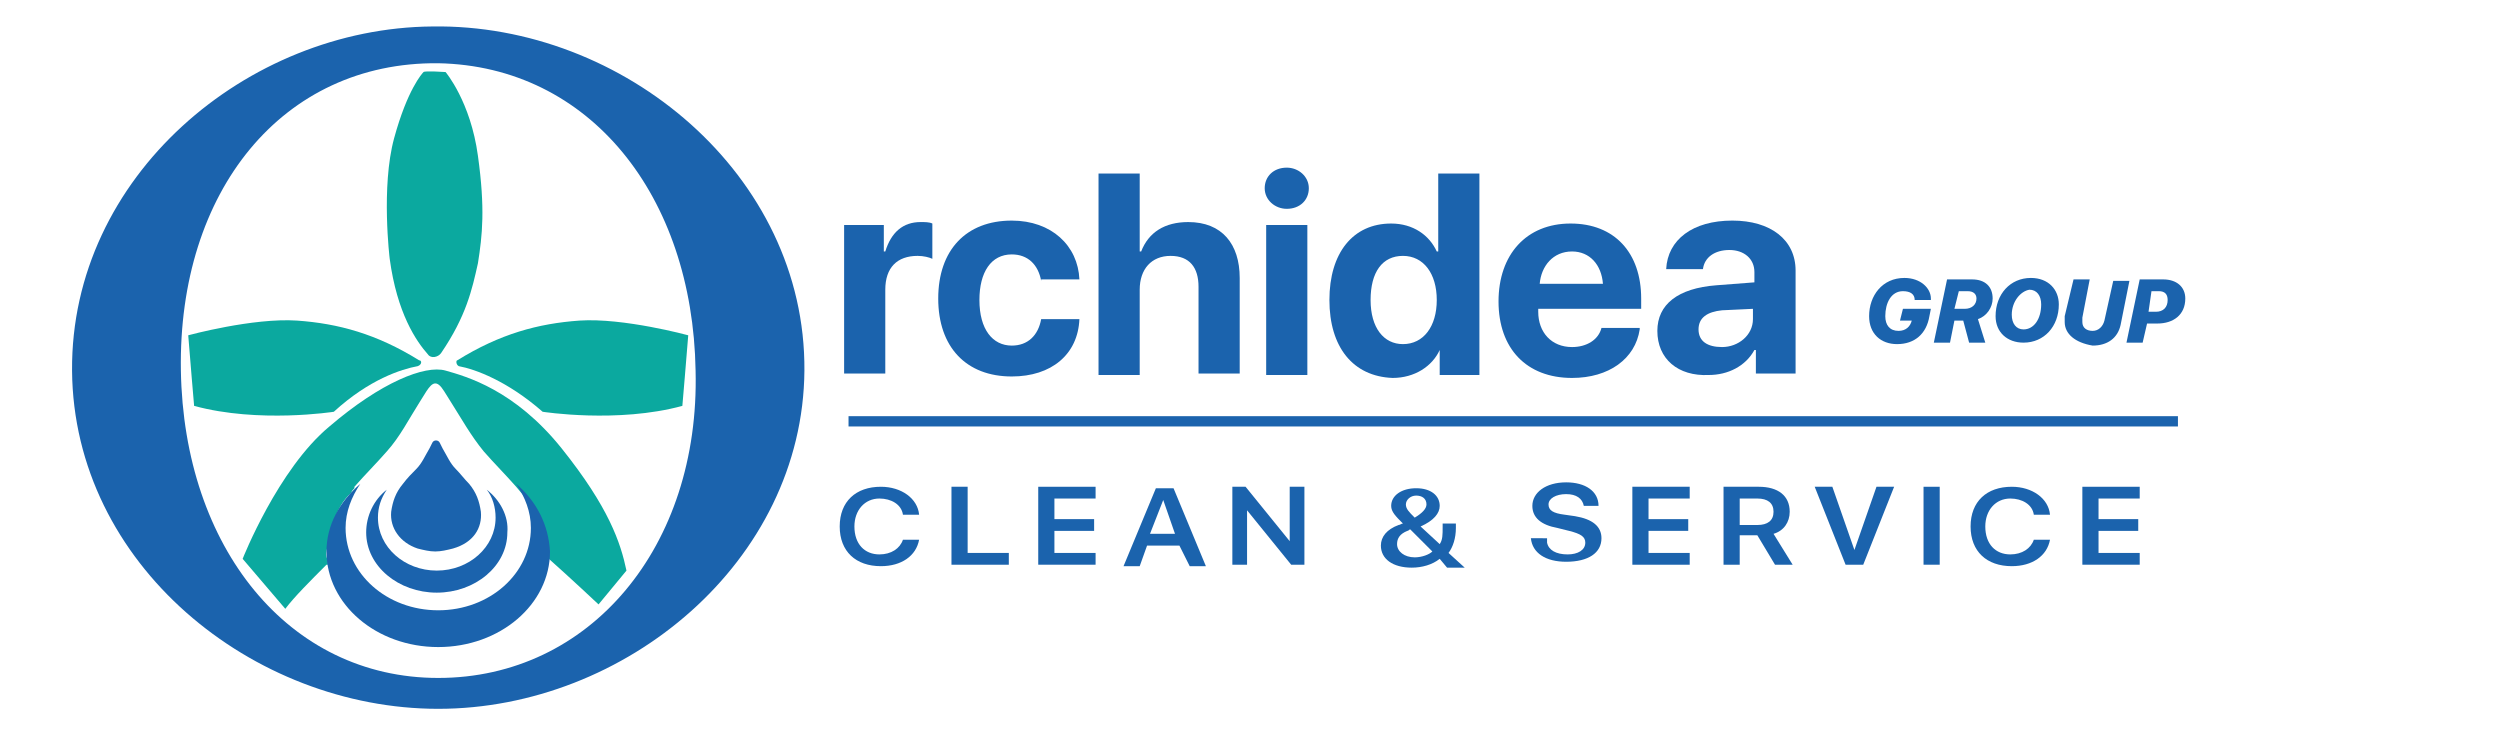 <?xml version="1.0" encoding="utf-8"?>
<!-- Generator: Adobe Illustrator 27.1.1, SVG Export Plug-In . SVG Version: 6.00 Build 0)  -->
<svg version="1.1" id="Livello_1" xmlns="http://www.w3.org/2000/svg" xmlns:xlink="http://www.w3.org/1999/xlink" x="0px" y="0px"
	 viewBox="0 0 170 50" style="enable-background:new 0 0 170 50;" xml:space="preserve">
<style type="text/css">
	.st0{fill:#0BA99F;}
	.st1{fill-rule:evenodd;clip-rule:evenodd;fill:#1B63AD;}
	.st2{fill:#1B63AD;}
</style>
<g>
	<path class="st0" d="M38.2,30.5c-3.2-4-6.5-4.9-7.9-5.3c-1.4-0.4-4.4,0.8-7.9,3.8c-3.5,2.9-5.9,9-5.9,9l2.9,3.4
		c0.6-0.8,1.7-1.9,2.8-3l0.1,0c0,0,0-0.1,0-0.1c0-0.1,0-0.1,0-0.2c-0.2-0.3-0.1-0.7,0-1c0.1-0.5,0.2-1.1,0.4-1.6
		c0.2-0.7,0.6-1.5,1.2-2c0-0.1,0.1-0.2,0.2-0.3l0-0.1c0.7-0.8,1.5-1.6,2.2-2.4c0.9-1,1.5-2.2,2.2-3.3l0.5-0.8c0.4-0.6,0.7-0.8,1.2,0
		l0.5,0.8c0.7,1.1,1.3,2.2,2.2,3.3c0.7,0.8,1.5,1.6,2.2,2.4c1.2,1.4,2.3,2.8,1.9,4.4c0,0.1,0,0.2,0,0.3l0.1,0
		c1.8,1.6,3.6,3.3,3.6,3.3l1.9-2.3C42.2,36.9,41.4,34.5,38.2,30.5z"/>
</g>
<g>
	<g>
		<path class="st1" d="M26.6,34.8c0.1-0.7,0.3-1.3,0.8-1.9c0.3-0.4,0.6-0.7,0.9-1c0.4-0.4,0.6-0.9,0.9-1.4l0.2-0.4
			c0.1-0.2,0.4-0.2,0.5,0l0.2,0.4c0.3,0.5,0.5,1,0.9,1.4c0.3,0.3,0.6,0.7,0.9,1c0.5,0.6,0.7,1.2,0.8,1.9c0.1,1.1-0.5,2.1-1.9,2.5
			c-0.4,0.1-0.8,0.2-1.2,0.2c-0.4,0-0.8-0.1-1.2-0.2C27.2,36.9,26.5,35.9,26.6,34.8z"/>
	</g>
</g>
<g>
	<g>
		<path class="st2" d="M33.1,33.3c0.4,0.5,0.6,1.2,0.6,1.9c0,2-1.8,3.6-4,3.6s-4-1.6-4-3.6c0-0.7,0.2-1.3,0.6-1.9
			c-0.9,0.7-1.4,1.8-1.4,2.9c0,2.3,2.2,4.1,4.8,4.1s4.8-1.8,4.8-4.1C34.6,35.1,34,34,33.1,33.3z"/>
	</g>
</g>
<g>
	<g>
		<path class="st2" d="M35.1,32.9c0.6,0.9,1,1.9,1,3c0,3.1-2.8,5.6-6.3,5.6s-6.3-2.5-6.3-5.6c0-1.1,0.4-2.1,1-3
			c-1.4,1.2-2.3,2.8-2.3,4.6c0,3.6,3.4,6.5,7.6,6.5s7.6-2.9,7.6-6.5C37.3,35.7,36.5,34.1,35.1,32.9z"/>
	</g>
</g>
<g>
	<path class="st0" d="M29.6,24.6"/>
</g>
<g>
	<path class="st0" d="M30,24c-0.2,0.3-0.7,0.4-0.9,0.1c-0.8-0.9-2.1-2.8-2.6-6.5c0,0-0.6-4.9,0.3-8.2c0.9-3.3,1.9-4.4,2-4.5
		c0.1-0.1,1.5,0,1.5,0s1.7,2,2.2,5.7c0.5,3.6,0.3,5.4,0,7.3C32.1,19.7,31.7,21.5,30,24z"/>
</g>
<g>
	<path class="st0" d="M28.4,24.9c-1.1,0.2-3.3,0.9-5.7,3.1c0,0-5.1,0.8-9.5-0.4c0,0-0.3-3.5-0.4-4.8c0,0,4.4-1.2,7.4-1
		c2.8,0.2,5.4,0.9,8.3,2.7C28.7,24.5,28.7,24.8,28.4,24.9z"/>
</g>
<g>
	<path class="st0" d="M31.2,24.9c1.1,0.2,3.3,1,5.7,3.1c0,0,5.1,0.8,9.5-0.4c0,0,0.3-3.5,0.4-4.8c0,0-4.4-1.2-7.4-1
		c-2.8,0.2-5.4,0.9-8.3,2.7C31,24.5,31,24.8,31.2,24.9z"/>
</g>
<g>
	<g>
		<path class="st2" d="M29.8,48.2c-12.6,0-24.8-9.8-24.9-23C4.8,12,16.8,1.9,29.4,1.8c13-0.2,25.4,10.1,25.3,23.4
			C54.6,38.2,42.5,48.2,29.8,48.2z M47.3,25.2C47.1,13.3,40.1,4.5,29.8,4.3C19.2,4.2,12.1,13,12.3,25.2c0.2,12,7.3,20.9,17.5,20.9
			C40.1,46.1,47.6,37.2,47.3,25.2z"/>
	</g>
</g>
<g>
	<path class="st2" d="M57.4,15.3h2.7v1.8h0.1c0.4-1.3,1.2-2,2.4-2c0.3,0,0.6,0,0.8,0.1v2.4c-0.2-0.1-0.6-0.2-1-0.2
		c-1.4,0-2.2,0.8-2.2,2.3v5.7h-2.8V15.3z"/>
	<path class="st2" d="M70.8,19.1c-0.2-1.1-0.9-1.8-2-1.8c-1.4,0-2.2,1.2-2.2,3.1c0,2,0.9,3.1,2.2,3.1c1.1,0,1.8-0.7,2-1.8h2.6
		c-0.1,2.4-1.9,3.9-4.6,3.9c-3.1,0-5-2-5-5.3c0-3.3,1.9-5.3,5-5.3c2.7,0,4.5,1.7,4.6,4H70.8z"/>
	<path class="st2" d="M74.8,11.8h2.7v5.3h0.1c0.5-1.3,1.6-2,3.2-2c2.3,0,3.5,1.5,3.5,3.8v6.5h-2.8v-5.9c0-1.3-0.6-2.1-1.9-2.1
		c-1.3,0-2.1,0.9-2.1,2.3v5.8h-2.8V11.8z"/>
	<path class="st2" d="M86,12.8c0-0.8,0.6-1.4,1.5-1.4c0.8,0,1.5,0.6,1.5,1.4c0,0.8-0.6,1.4-1.5,1.4C86.7,14.2,86,13.6,86,12.8z
		 M86.1,15.3h2.8v10.2h-2.8V15.3z"/>
	<path class="st2" d="M90.4,20.4c0-3.2,1.6-5.2,4.2-5.2c1.5,0,2.6,0.8,3.1,1.9h0.1v-5.3h2.8v13.7h-2.7v-1.7h0
		c-0.5,1.1-1.7,1.9-3.2,1.9C92,25.6,90.4,23.6,90.4,20.4z M93.2,20.4c0,1.9,0.9,3,2.2,3c1.4,0,2.3-1.2,2.3-3c0-1.8-0.9-3-2.3-3
		C94,17.4,93.2,18.5,93.2,20.4z"/>
	<path class="st2" d="M111.5,22.4c-0.3,2-2.1,3.3-4.6,3.3c-3.1,0-5-2-5-5.2c0-3.2,1.9-5.3,4.9-5.3c3,0,4.8,2,4.8,5.1V21h-7v0.2
		c0,1.4,0.9,2.4,2.3,2.4c1,0,1.8-0.5,2-1.3H111.5z M104.7,19.3h4.3c-0.1-1.3-0.9-2.2-2.1-2.2C105.6,17.1,104.8,18.1,104.7,19.3z"/>
	<path class="st2" d="M112.7,22.5c0-1.8,1.4-2.9,4-3.1l2.6-0.2v-0.7c0-0.9-0.7-1.5-1.7-1.5c-1,0-1.7,0.5-1.8,1.3h-2.5
		c0.1-2,1.8-3.3,4.5-3.3c2.6,0,4.3,1.3,4.3,3.4v7h-2.7v-1.6h-0.1c-0.6,1.1-1.8,1.7-3.1,1.7C114.1,25.6,112.7,24.4,112.7,22.5z
		 M119.2,21.7V21l-2.1,0.1c-1,0.1-1.6,0.5-1.6,1.3c0,0.8,0.6,1.2,1.6,1.2C118.2,23.6,119.2,22.8,119.2,21.7z"/>
</g>
<g>
	<path class="st2" d="M131.2,21.5c-0.2,1.2-1,1.9-2.2,1.9c-1.1,0-1.9-0.7-1.9-1.9c0-1.4,0.9-2.6,2.4-2.6c1.1,0,1.8,0.7,1.8,1.4
		c0,0,0,0.1,0,0.1h-1.1c0-0.4-0.3-0.6-0.8-0.6c-0.8,0-1.2,0.8-1.2,1.7c0,0.6,0.3,1,0.9,1c0.5,0,0.8-0.3,0.9-0.7l0,0h-0.8l0.2-0.8
		h1.9L131.2,21.5z"/>
	<path class="st2" d="M134.1,19c0.9,0,1.4,0.5,1.4,1.3c0,0.6-0.4,1.2-1,1.4l0.5,1.6h-1.1l-0.4-1.5h-0.6l-0.3,1.5h-1.1l0.9-4.3H134.1
		z M133.6,21c0.5,0,0.8-0.3,0.8-0.7c0-0.3-0.2-0.5-0.6-0.5h-0.6l-0.3,1.2H133.6z"/>
	<path class="st2" d="M135.7,21.5c0-1.5,1-2.6,2.4-2.6c1.2,0,1.9,0.8,1.9,1.8c0,1.5-1,2.6-2.4,2.6C136.5,23.3,135.7,22.6,135.7,21.5
		z M136.8,21.4c0,0.6,0.3,1,0.8,1c0.7,0,1.2-0.7,1.2-1.7c0-0.6-0.3-1-0.8-1C137.4,19.8,136.8,20.5,136.8,21.4z"/>
	<path class="st2" d="M140.4,21.9c0-0.1,0-0.2,0-0.4L141,19h1.1l-0.5,2.6c0,0.1,0,0.2,0,0.3c0,0.4,0.3,0.6,0.7,0.6
		c0.4,0,0.7-0.3,0.8-0.7l0.6-2.7h1.1l-0.6,3c-0.2,0.9-0.9,1.4-1.9,1.4C141.1,23.3,140.4,22.7,140.4,21.9z"/>
	<path class="st2" d="M147.1,19c0.9,0,1.5,0.5,1.5,1.3c0,1.1-0.8,1.7-1.9,1.7h-0.7l-0.3,1.3h-1.1l0.9-4.3H147.1z M146.1,21.2h0.5
		c0.5,0,0.8-0.3,0.8-0.8c0-0.4-0.2-0.6-0.6-0.6h-0.5L146.1,21.2z"/>
</g>
<g>
	<rect x="57.7" y="28.3" class="st2" width="90.4" height="0.7"/>
</g>
<g>
	<path class="st2" d="M57.1,35.8c0-1.7,1.1-2.7,2.8-2.7c1.4,0,2.5,0.8,2.6,1.9h-1.1c-0.1-0.7-0.8-1.1-1.6-1.1c-1,0-1.7,0.8-1.7,1.9
		c0,1.2,0.7,1.9,1.7,1.9c0.8,0,1.4-0.4,1.6-1h1.1c-0.2,1.1-1.2,1.8-2.6,1.8C58.2,38.5,57.1,37.5,57.1,35.8z"/>
	<path class="st2" d="M68.5,38.4h-3.8v-5.3h1.1v4.5h2.8V38.4z"/>
	<path class="st2" d="M74.5,38.4h-3.9v-5.3h3.9v0.8h-2.8v1.4h2.7v0.8h-2.7v1.5h2.8V38.4z"/>
	<path class="st2" d="M80.2,37.1H78l-0.5,1.4h-1.1l2.2-5.3h1.2l2.2,5.3h-1.1L80.2,37.1z M78.2,36.3h1.7L79.1,34h0L78.2,36.3z"/>
	<path class="st2" d="M83.8,38.4v-5.3h0.9l3,3.7h0v-3.7h1v5.3h-0.9l-3-3.7h0v3.7H83.8z"/>
	<path class="st2" d="M97.9,38c-0.5,0.4-1.2,0.6-1.9,0.6c-1.3,0-2.1-0.6-2.1-1.5c0-0.6,0.4-1.1,1.2-1.4c0.1,0,0.2-0.1,0.3-0.1
		c-0.5-0.5-0.8-0.8-0.8-1.2c0-0.7,0.7-1.2,1.7-1.2c1,0,1.6,0.5,1.6,1.2c0,0.5-0.4,1-1.3,1.4l1.3,1.2c0.2-0.3,0.2-0.6,0.2-1.2v-0.2
		h0.9v0.3c0,0.7-0.2,1.3-0.5,1.7l1.1,1h-1.2L97.9,38z M95,37c0,0.5,0.5,0.9,1.2,0.9c0.5,0,1-0.2,1.2-0.4L95.9,36
		c-0.1,0-0.1,0.1-0.2,0.1C95.2,36.3,95,36.6,95,37z M97,34.3c0-0.4-0.3-0.6-0.7-0.6c-0.4,0-0.7,0.3-0.7,0.6c0,0.3,0.2,0.5,0.6,0.9
		C96.7,34.9,97,34.6,97,34.3z"/>
	<path class="st2" d="M105.2,36.9c0.1,0.5,0.6,0.8,1.4,0.8c0.7,0,1.2-0.3,1.2-0.8c0-0.4-0.3-0.6-1.1-0.8l-0.8-0.2
		c-1.1-0.2-1.7-0.7-1.7-1.5c0-0.9,0.9-1.6,2.3-1.6c1.3,0,2.2,0.6,2.2,1.6h-1c-0.1-0.5-0.5-0.8-1.2-0.8c-0.7,0-1.2,0.3-1.2,0.7
		c0,0.4,0.3,0.6,1.1,0.7l0.7,0.1c1.2,0.2,1.8,0.7,1.8,1.5c0,1-0.9,1.6-2.4,1.6c-1.4,0-2.3-0.6-2.4-1.6H105.2z"/>
	<path class="st2" d="M115,38.4H111v-5.3h3.9v0.8h-2.8v1.4h2.7v0.8h-2.7v1.5h2.8V38.4z"/>
	<path class="st2" d="M118.3,38.4h-1.1v-5.3h2.4c1.3,0,2.1,0.6,2.1,1.7c0,0.7-0.4,1.3-1.1,1.5l1.3,2.1h-1.2l-1.2-2h-1.2V38.4z
		 M118.3,35.7h1.2c0.7,0,1.1-0.3,1.1-0.9c0-0.6-0.4-0.9-1.1-0.9h-1.2V35.7z"/>
	<path class="st2" d="M125.5,38.4l-2.1-5.3h1.2l1.5,4.3h0l1.5-4.3h1.2l-2.1,5.3H125.5z"/>
	<path class="st2" d="M130.8,38.4v-5.3h1.1v5.3H130.8z"/>
	<path class="st2" d="M134,35.8c0-1.7,1.1-2.7,2.8-2.7c1.4,0,2.5,0.8,2.6,1.9h-1.1c-0.1-0.7-0.8-1.1-1.6-1.1c-1,0-1.7,0.8-1.7,1.9
		c0,1.2,0.7,1.9,1.7,1.9c0.8,0,1.4-0.4,1.6-1h1.1c-0.2,1.1-1.2,1.8-2.6,1.8C135.1,38.5,134,37.5,134,35.8z"/>
	<path class="st2" d="M145.5,38.4h-3.9v-5.3h3.9v0.8h-2.8v1.4h2.7v0.8h-2.7v1.5h2.8V38.4z"/>
</g>
</svg>
